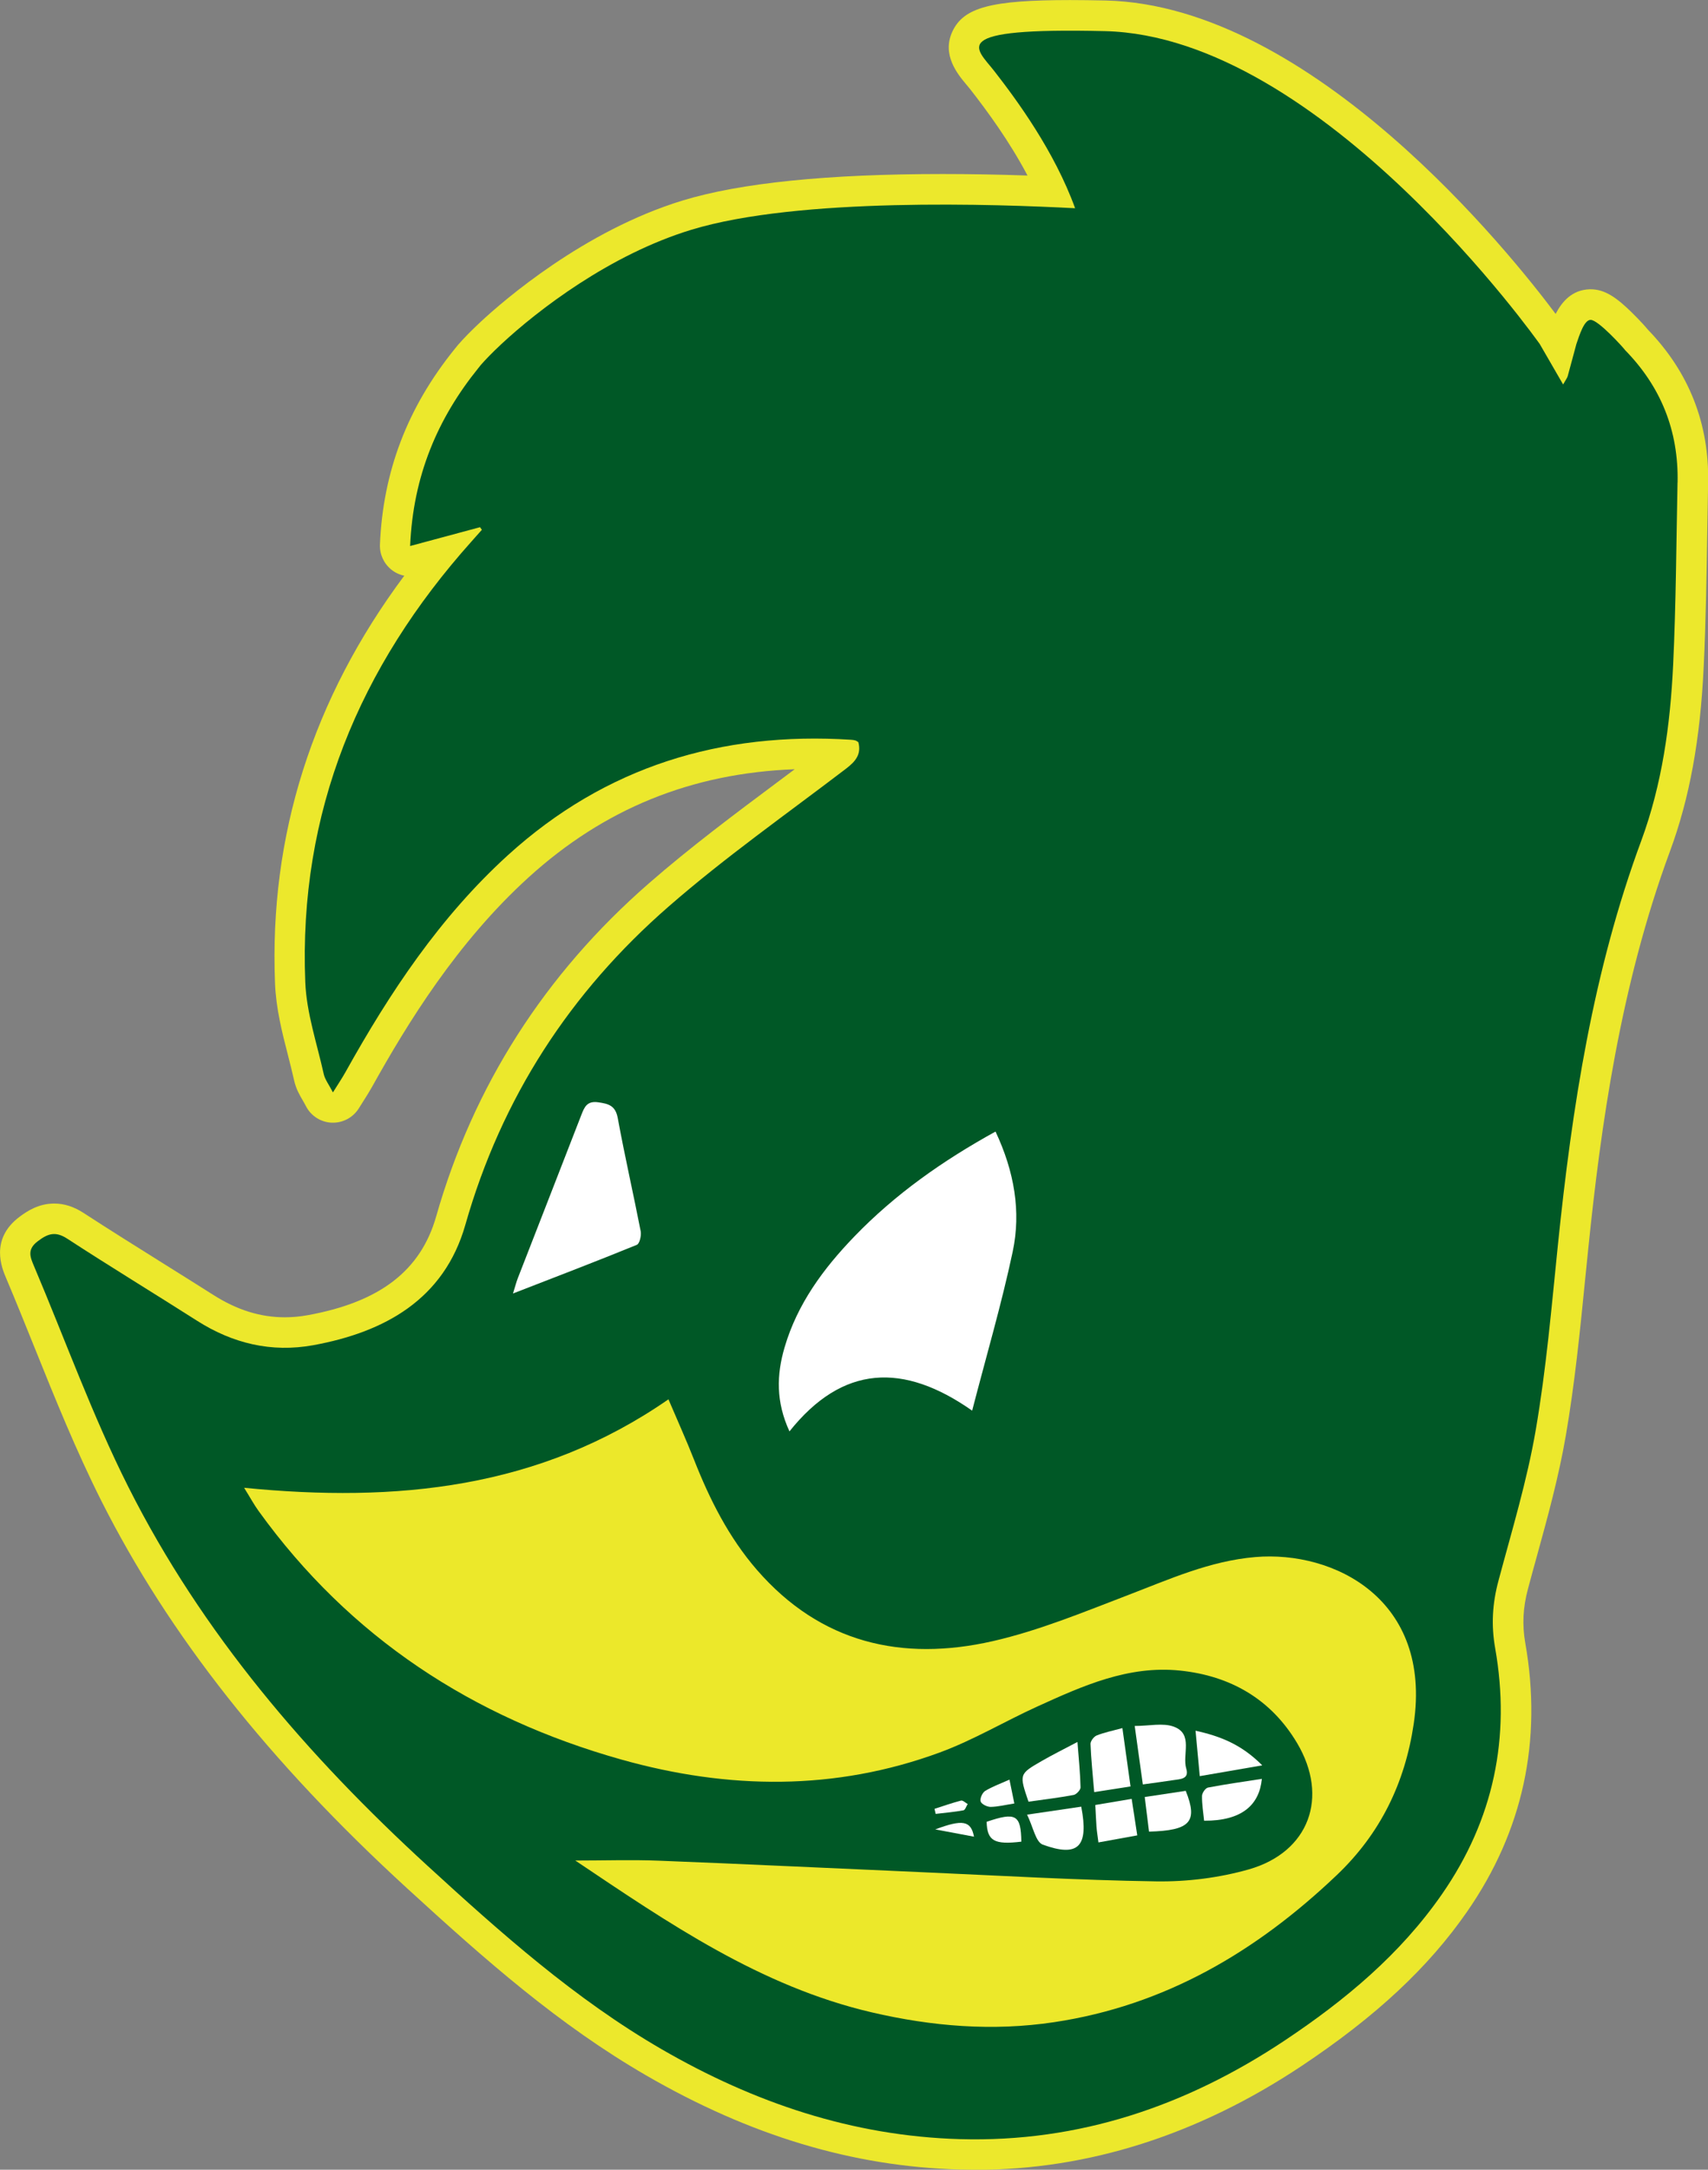 <?xml version="1.0" encoding="UTF-8"?>
<svg id="Layer_2" data-name="Layer 2" xmlns="http://www.w3.org/2000/svg" viewBox="0 0 315 400">
  <rect x="0" y="0" width="315" height="400" fill="#808080" stroke="none"/>
  <defs>
    <style>
      .cls-1 {
        fill: #fff;
      }

      .cls-2 {
        fill: #005826;
      }

      .cls-3 {
        fill: #ece82c;
      }

      .cls-4 {
        fill: #ece82a;
      }
    </style>
  </defs>
  <g id="Layer_1-2" data-name="Layer 1">
    <g id="logomark">
      <path class="cls-3" d="M179.86,400c-.99,0-2-.01-3-.04-19.61-.56-38.46-6.23-57.64-17.32-16.17-9.36-29.57-21.18-44.16-34.54-25.48-23.34-43.92-46.7-56.38-71.43-4.64-9.22-8.54-18.88-12.3-28.22-1.7-4.22-3.46-8.59-5.25-12.82l-.03-.07c-.74-1.75-3-7.08,2.47-11.21,1.52-1.15,3.63-2.47,6.42-2.47,1.85,0,3.64,.57,5.45,1.75,4.75,3.09,9.65,6.15,14.39,9.12,3.12,1.95,6.35,3.97,9.52,5.98,4.35,2.77,8.66,4.12,13.19,4.12,1.38,0,2.8-.13,4.22-.39,13.31-2.42,20.83-8.21,23.68-18.2,6.84-24.03,20.04-44.69,39.22-61.4,7.68-6.7,15.93-12.85,23.9-18.8,1-.74,2-1.49,3.01-2.25-19.06,.73-35.16,7.28-49.11,19.96-13.18,11.98-22.33,26.9-28.83,38.57-.49,.88-1,1.68-1.58,2.6-.27,.42-.55,.87-.87,1.38-1.03,1.65-2.83,2.65-4.76,2.65-.08,0-.16,0-.24,0-2.02-.08-3.84-1.25-4.76-3.05-.19-.37-.39-.72-.6-1.08-.58-.99-1.23-2.12-1.57-3.63-.34-1.53-.73-3.06-1.14-4.67-1.09-4.24-2.21-8.63-2.39-13.28-1.09-27.23,6.92-52.45,23.84-75.13-.86-.17-1.69-.55-2.39-1.12-1.39-1.12-2.17-2.83-2.1-4.62,.57-13.47,5.07-25.26,13.76-36.02,.17-.22,.37-.47,.6-.74,1.03-1.2,2.53-2.73,4.25-4.33,4.13-3.84,19.02-16.79,37.23-22.34,10.62-3.24,26.75-4.88,47.93-4.88,5.05,0,10.29,.09,15.66,.28-3.33-6.31-7.39-11.83-10.52-15.85-.24-.31-.5-.61-.75-.91-1.61-1.92-4.59-5.49-2.58-9.8,2.07-4.43,7.14-5.79,21.7-5.79,1.99,0,4.2,.03,6.57,.08,38.15,.9,74.71,46.72,82.98,57.78,1.16-2.25,3.01-4.43,6.26-4.54,.06,0,.14,0,.21,0,2.67,0,4.87,1.63,7.56,4.26,.02,.02,1.91,1.87,2.98,3.18,7.6,7.85,11.34,17.36,11.11,28.28-.06,3.06-.11,6.12-.16,9.17-.13,8.06-.26,16.39-.65,24.61-.63,13.49-2.61,24.33-6.23,34.12-9.19,24.86-12.77,50.91-15.05,73.11-.2,1.9-.39,3.81-.58,5.72-.94,9.47-1.92,19.26-3.57,28.87-1.31,7.6-3.36,15.06-5.35,22.27-.55,1.99-1.1,3.98-1.63,5.98-.93,3.47-1.09,6.64-.5,9.99,3.18,18.03-.43,34.69-10.73,49.53-7.14,10.3-16.83,19.33-30.49,28.43-19.11,12.72-39.36,19.17-60.19,19.17Z"/>
      <path class="cls-2" d="M309.38,88.92c-.23,11.22-.28,22.44-.81,33.64-.52,11.04-2.03,22-5.88,32.44-8.9,24.05-12.76,49.13-15.37,74.48-1.17,11.42-2.15,22.9-4.1,34.21-1.61,9.36-4.41,18.54-6.87,27.75-1.11,4.15-1.36,8.13-.6,12.42,2.89,16.4-.27,31.6-9.82,45.35-7.7,11.1-17.87,19.55-28.99,26.96-18.13,12.07-37.94,18.82-59.92,18.19-19.8-.57-37.97-6.72-54.99-16.57-15.98-9.25-29.66-21.44-43.18-33.82-22.16-20.3-41.58-42.86-55.16-69.81-6.63-13.15-11.64-27.11-17.4-40.7-.71-1.68-1.35-3.1,.66-4.62,1.88-1.43,3.26-1.9,5.44-.49,7.91,5.15,15.98,10.06,23.94,15.13,6.59,4.2,13.73,5.91,21.42,4.52,13.24-2.41,24.17-8.5,28.07-22.19,6.67-23.43,19.35-42.89,37.51-58.7,10.4-9.07,21.76-17.05,32.74-25.43,1.73-1.32,2.82-2.65,2.23-4.86-.21-.12-.36-.26-.53-.31-.26-.07-.54-.12-.82-.13-23.99-1.53-45.28,4.93-63.27,21.27-12.55,11.41-21.78,25.31-29.96,39.99-.62,1.11-1.33,2.16-2.32,3.75-.75-1.46-1.46-2.36-1.69-3.37-1.25-5.64-3.18-11.27-3.41-16.96-1.25-31.33,9.97-58.11,30.66-81.24,.64-.72,1.27-1.44,1.91-2.15-.11-.16-.22-.32-.34-.48-4.1,1.1-8.19,2.21-12.89,3.47,.54-12.93,5.08-23.53,12.56-32.78,.13-.17,.29-.37,.47-.59,.79-.91,2.08-2.25,3.79-3.85,6.72-6.25,20-16.5,35.04-21.08,19.82-6.04,56.44-4.72,70.78-3.97-3.84-10.57-10.76-19.96-14.91-25.29-3.3-4.25-9.18-8.06,20.39-7.36,40.14,.94,80.22,57.7,80.22,57.7,1.36,2.35,2.72,4.7,4.3,7.44,.51-.91,.75-1.2,.84-1.52,.31-1.12,.61-2.23,.91-3.35,0-.02,.01-.04,.02-.08,.22-.83,.44-1.66,.67-2.49,.58-1.69,1.43-4.43,2.61-4.47,1.42-.05,6.16,5.24,6.36,5.55,0,.01,.01,.02,.01,.02,6.59,6.72,9.89,14.84,9.69,24.42Z"/>
      <path class="cls-4" d="M106.11,343c5.31,0,10.41-.17,15.5,.03,15.87,.62,31.74,1.39,47.61,2.08,14.66,.64,29.31,1.51,43.98,1.73,5.71,.09,11.63-.65,17.12-2.21,11.11-3.17,14.83-13.31,8.89-23.3-4.82-8.1-12.3-12.39-21.58-13.35-9.52-.99-17.96,2.82-26.31,6.62-6.03,2.74-11.79,6.19-17.98,8.47-19.36,7.13-39.07,6.84-58.72,1.32-27.42-7.71-50.11-22.52-66.92-45.82-.85-1.17-1.54-2.46-2.68-4.29,28.07,2.77,54.45,.2,78.26-16.31,1.68,3.95,3.29,7.5,4.71,11.11,2.89,7.35,6.41,14.35,11.62,20.35,11.73,13.49,26.76,16.94,43.5,13.12,8.5-1.94,16.7-5.34,24.88-8.47,7.68-2.94,15.14-6.32,23.52-7.03,14.5-1.23,32.6,7.78,29.22,30.73-1.61,10.89-6.13,20.24-14.21,27.92-14.79,14.07-31.65,24.03-52.12,27.1-11.34,1.7-22.52,.78-33.66-1.82-20.52-4.79-37.46-16.45-54.64-27.98Z"/>
      <g>
        <path class="cls-1" d="M183.6,208.61c3.45,7.34,4.75,14.72,3.16,22.18-2.05,9.65-4.85,19.15-7.47,29.27-12.68-8.9-23.88-8.47-33.69,3.82-2.51-5.43-2.39-10.43-.9-15.49,2.35-8.02,7.16-14.52,12.86-20.43,7.52-7.79,16.26-13.96,26.04-19.35Z"/>
        <path class="cls-1" d="M94.61,238.46c.42-1.33,.61-2.11,.9-2.85,3.89-10.01,7.81-20.01,11.69-30.03,.57-1.47,1.05-2.66,3.11-2.37,1.92,.27,3.19,.6,3.62,2.91,1.28,6.98,2.87,13.9,4.23,20.87,.15,.79-.2,2.29-.71,2.5-7.4,3.02-14.87,5.88-22.84,8.97Z"/>
        <path class="cls-1" d="M209.27,318.19c2.68,0,5.2-.61,7.21,.13,3.66,1.35,1.51,5.13,2.3,7.75,.59,1.96-1.17,1.91-2.41,2.11-1.73,.27-3.46,.49-5.6,.79-.51-3.64-.98-7.05-1.5-10.78Z"/>
        <path class="cls-1" d="M189.68,332.15c-1.72-5.07-1.74-5.09,2.42-7.49,1.99-1.15,4.06-2.17,6.61-3.52,.24,3.11,.51,5.74,.57,8.37,.01,.47-.76,1.3-1.27,1.4-2.73,.51-5.49,.84-8.33,1.24Z"/>
        <path class="cls-1" d="M201.8,330.38c-.26-3.17-.57-6.01-.68-8.86-.02-.53,.61-1.37,1.14-1.58,1.43-.57,2.96-.87,4.74-1.36,.51,3.69,.98,7.05,1.5,10.76-2.33,.36-4.37,.68-6.69,1.04Z"/>
        <path class="cls-1" d="M199.41,333.07c1.43,7.41-.56,9.37-7.09,7-1.32-.48-1.79-3.3-2.9-5.53,3.89-.57,6.88-1.01,9.98-1.47Z"/>
        <path class="cls-1" d="M232.72,327.94c-.46,4.79-3.65,7.75-10.65,7.72-.15-1.49-.41-3.03-.39-4.56,0-.54,.63-1.46,1.1-1.55,3.27-.63,6.57-1.08,9.95-1.61Z"/>
        <path class="cls-1" d="M221.27,327.45c-.28-3-.51-5.45-.78-8.39,4.62,1.04,8.46,2.53,12.3,6.39-4.17,.72-7.62,1.32-11.52,1.99Z"/>
        <path class="cls-1" d="M211.91,337.67c-.26-2.11-.51-4.11-.79-6.38,2.71-.41,5.16-.78,7.56-1.14,2.28,5.7,.87,7.31-6.77,7.52Z"/>
        <path class="cls-1" d="M202.58,339.66c-.16-1.27-.3-2.09-.36-2.92-.09-1.2-.13-2.4-.22-3.98,2.16-.36,4.21-.71,6.71-1.13,.34,2.21,.65,4.26,1.03,6.73-2.48,.45-4.75,.86-7.16,1.3Z"/>
        <path class="cls-1" d="M181.96,335.86c5.39-1.84,6.33-1.3,6.4,3.66-5,.6-6.3-.14-6.4-3.66Z"/>
        <path class="cls-1" d="M187.07,332.48c-1.66,.26-3.02,.61-4.38,.63-.64,0-1.67-.5-1.83-1-.17-.52,.3-1.61,.81-1.93,1.31-.81,2.8-1.33,4.5-2.1,.32,1.58,.59,2.88,.9,4.4Z"/>
        <path class="cls-1" d="M179.63,338.6c-2.4-.45-4.43-.83-7.14-1.34,5.04-1.89,6.57-1.63,7.14,1.34Z"/>
        <path class="cls-1" d="M172.35,333.47c1.62-.52,3.23-1.09,4.88-1.52,.34-.09,.82,.4,1.24,.63-.26,.4-.46,1.1-.78,1.16-1.69,.31-3.42,.46-5.13,.66-.07-.31-.14-.62-.21-.93Z"/>
      </g>
    </g>
  </g>
</svg>